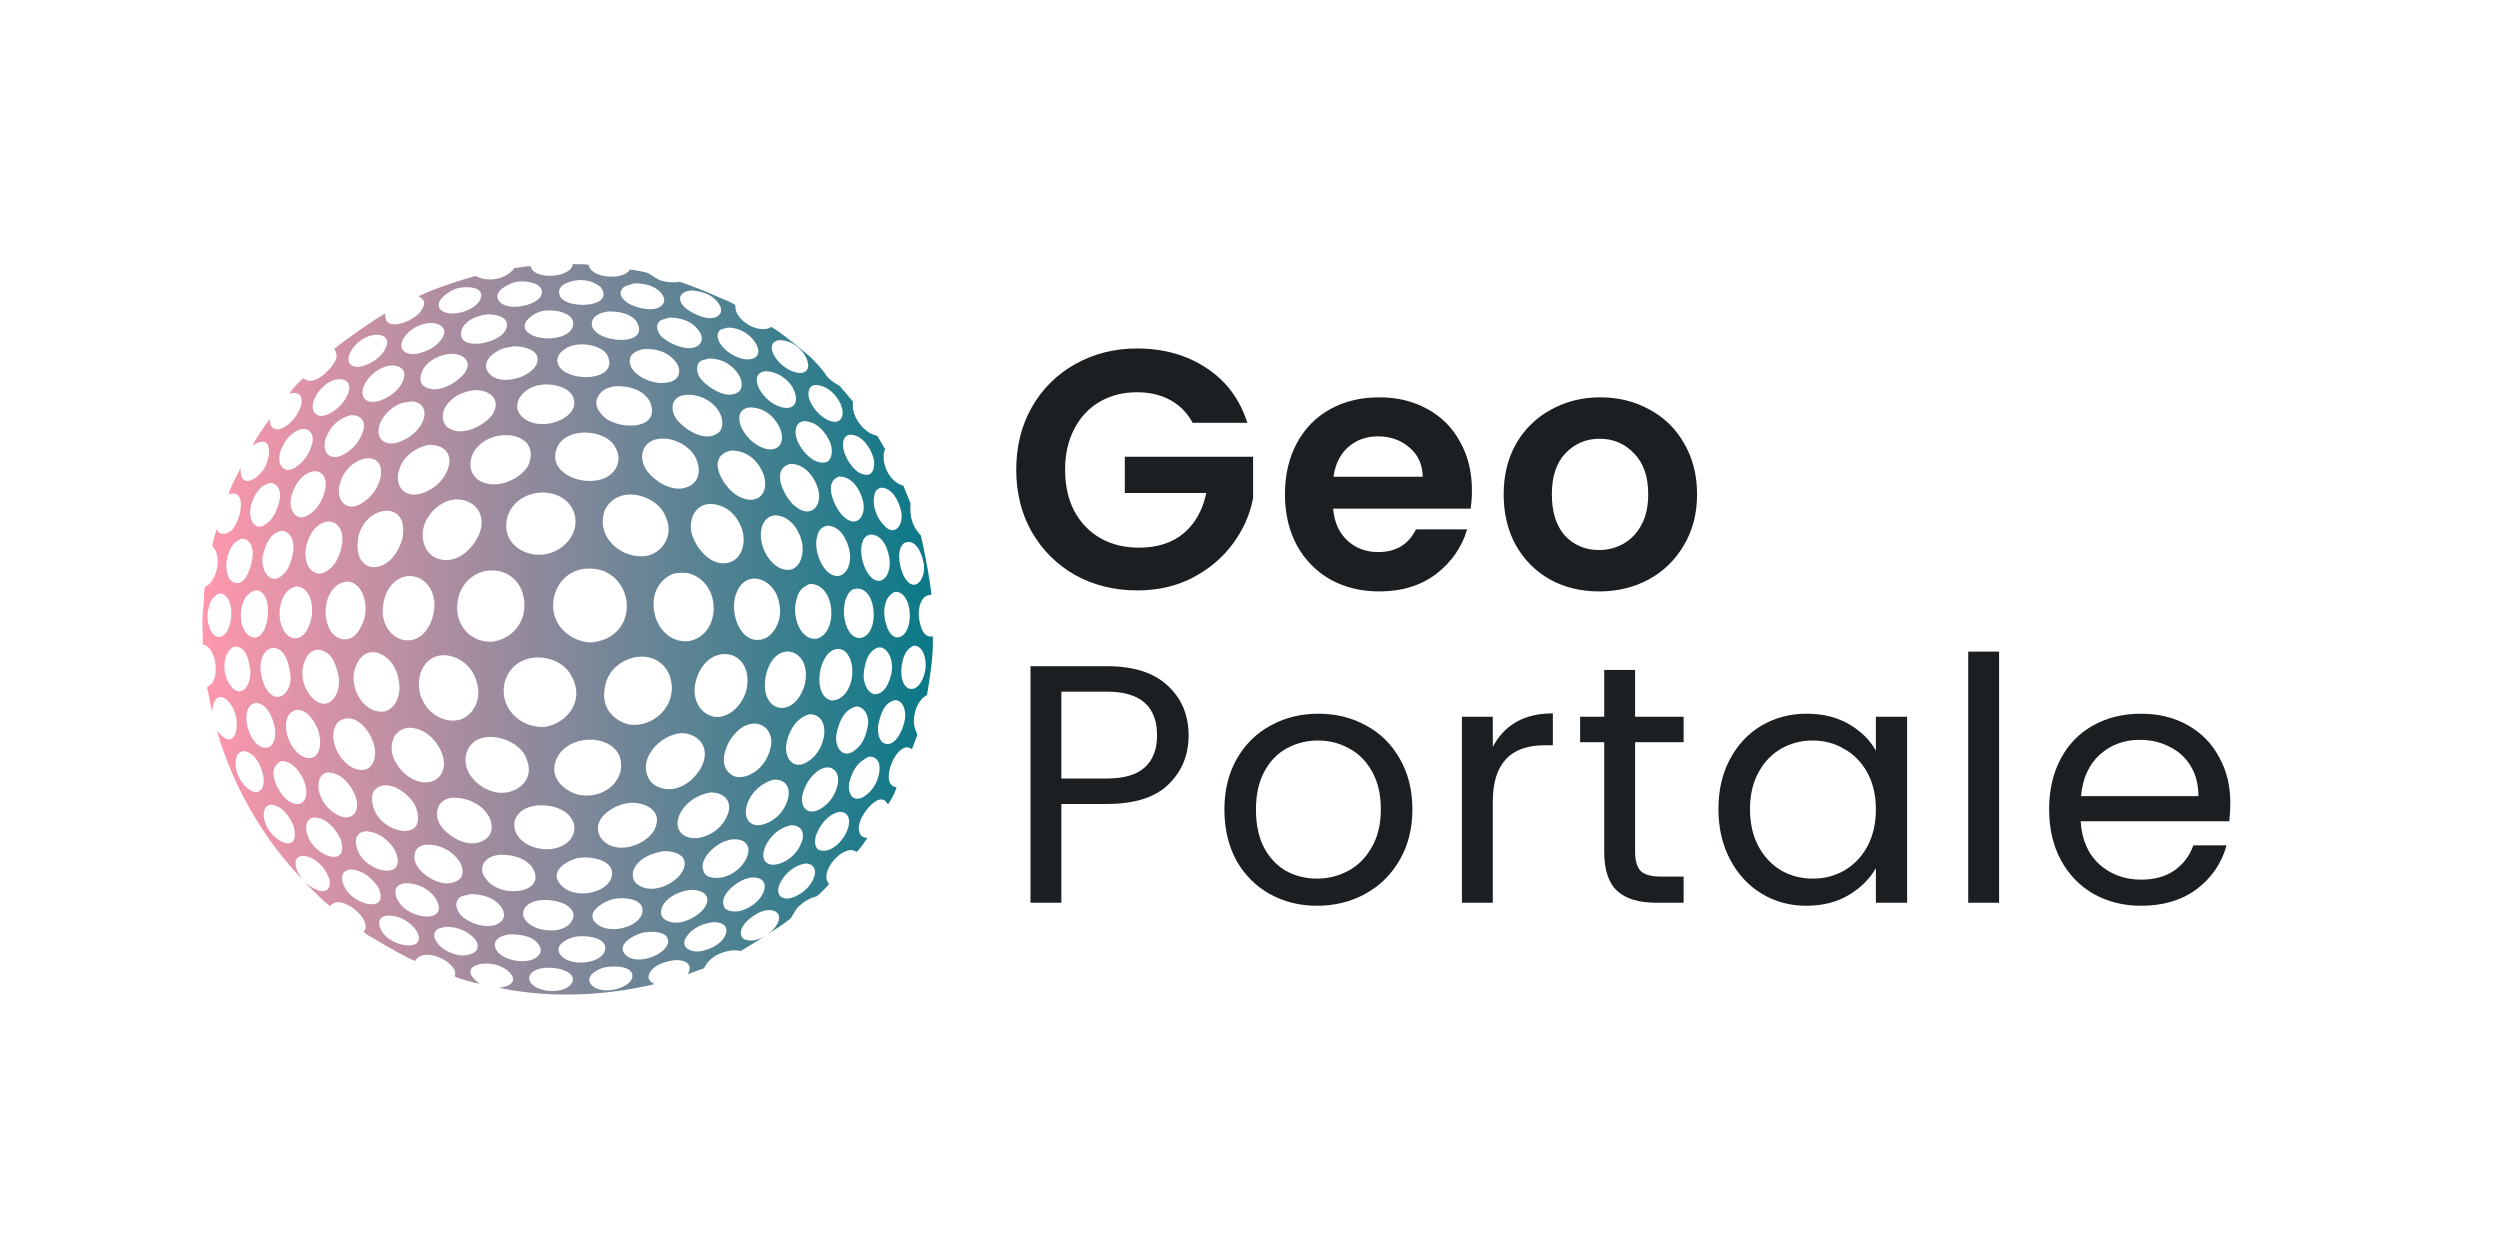 <svg width="284" height="142" viewBox="0 0 284 142" fill="none" xmlns="http://www.w3.org/2000/svg">
<g clip-path="url(#clip0_1902_17587)">
<path d="M86.877 106.354C86.995 106.288 87.107 106.215 87.217 106.138C87.105 106.21 86.99 106.282 86.877 106.354ZM60.13 111.279C59.897 109.1 66.158 109.795 64.921 111.728C64.562 112.303 63.672 112.578 62.75 112.578C61.568 112.578 60.338 112.126 60.127 111.279M67.156 111.838C66.412 110.891 67.819 110.124 68.562 109.929C69.551 109.664 72.002 109.664 71.839 110.993C71.647 111.888 70.206 112.503 68.928 112.503C68.196 112.503 67.519 112.303 67.156 111.84M63.68 108.485C62.854 107.41 64.381 106.654 65.193 106.451C66.356 106.165 69.198 106.435 68.706 108.055C68.377 108.908 67.169 109.351 65.99 109.351C65.049 109.351 64.127 109.071 63.68 108.488M56.203 107.279C56.315 106.464 57.2 106.239 57.895 106.143C59.264 106.133 60.429 106.379 61.047 107.116C61.277 107.389 61.603 107.873 61.317 108.341C60.988 108.929 60.194 109.194 59.325 109.194C57.876 109.194 56.221 108.458 56.2 107.279M70.939 108.325C70.086 107.205 72.069 106.229 72.831 106.002C73.828 105.718 76.082 105.737 75.895 107.066C75.694 108.095 73.994 108.998 72.572 108.998C71.906 108.998 71.302 108.801 70.941 108.325M49.736 107.207C49.458 106.852 49.132 106.25 49.501 105.748C49.741 105.419 50.153 105.451 50.565 105.28C52.064 105.269 53.08 105.793 53.826 106.542C54.441 107.122 54.478 108.122 53.465 108.378C53.182 108.488 52.882 108.536 52.583 108.536C51.401 108.536 50.193 107.79 49.736 107.207ZM78.074 106.288C78.707 105.395 79.942 104.857 81.081 104.756C82.129 104.74 82.878 105.312 82.359 106.322C81.91 107.202 80.897 107.761 79.82 108.015C79.608 108.063 79.4 108.087 79.199 108.087C78.082 108.087 77.232 107.36 78.074 106.285M43.285 105.603C42.889 104.812 43.004 104.168 43.988 103.999C45.464 103.988 46.549 104.724 47.193 105.566C48.049 106.844 47.423 107.4 46.426 107.4C45.333 107.4 43.793 106.729 43.282 105.603M59.408 103.82C59.571 101.032 66.864 102.275 64.776 104.884C64.319 105.443 63.472 105.702 62.584 105.702C61.127 105.702 59.558 105.01 59.408 103.823M67.84 104.991C66.303 103.785 68.417 102.497 69.479 102.181C70.709 101.847 73.283 102.024 72.973 103.676C72.711 104.791 71.15 105.55 69.693 105.55C69 105.55 68.332 105.379 67.84 104.991ZM52.276 103.874C51.912 103.398 51.61 102.687 52.078 102.09C52.39 101.695 52.882 101.77 53.412 101.569C54.952 101.558 56.195 102.072 56.871 102.938C57.168 103.317 57.459 103.983 57.069 104.504C56.692 105.007 56.088 105.205 55.43 105.205C54.192 105.205 52.765 104.515 52.278 103.874M75.424 104.379C74.922 103.988 75.058 103.205 75.371 102.74C75.996 101.767 77.282 101.232 78.451 101.083C79.787 101.064 80.873 101.708 80.108 103.01C79.651 103.788 78.151 104.82 76.777 104.82C76.293 104.82 75.825 104.692 75.422 104.379M45.159 102.216C44.924 101.826 44.795 101.155 45.105 100.738C45.309 100.462 45.619 100.465 45.969 100.323C47.605 100.313 48.715 101.037 49.428 101.962C50.377 103.443 49.629 104.119 48.485 104.119C47.34 104.119 45.792 103.44 45.159 102.213M82.378 103.208C81.45 101.917 83.506 100.256 84.666 99.858C85.869 99.406 87.337 99.802 86.738 101.336C86.313 102.352 85.321 103.109 84.217 103.443C83.99 103.513 83.741 103.547 83.495 103.547C83.054 103.547 82.627 103.435 82.381 103.211M39.053 100.559C38.692 99.767 38.756 98.922 39.772 98.775C41.21 98.775 42.427 99.92 42.977 100.829C43.59 102.173 43.068 102.729 42.218 102.729C41.149 102.729 39.563 101.852 39.05 100.559M88.647 100.272C89.192 99.182 90.24 98.321 91.457 98.094C92.406 98.075 92.804 98.789 92.465 99.679C92.077 100.703 91.254 101.462 90.248 101.877C89.938 102.01 89.65 102.074 89.393 102.074C88.543 102.074 88.086 101.377 88.644 100.272M63.608 100.398C62.4 98.944 64.394 97.824 65.445 97.516C66.969 97.155 70.008 97.669 69.479 99.641C69.145 100.783 67.642 101.492 66.18 101.492C65.175 101.492 64.188 101.157 63.605 100.398M55.267 99.912C54.075 98.521 55.173 97.129 56.925 97.102C58.478 97.094 59.748 97.586 60.419 98.471C61.595 100.264 60.09 101.243 58.344 101.243C57.189 101.243 55.927 100.815 55.267 99.912ZM72.345 100.414C71.901 100.064 71.73 99.294 72.037 98.684C72.652 97.433 74.061 96.923 75.387 96.685C76.777 96.669 78.261 97.225 77.638 98.757C77.2 99.834 75.555 100.965 73.999 100.965C73.411 100.965 72.834 100.802 72.342 100.414M47.482 98.524C46.873 97.666 46.816 96.257 48.185 96.003C49.904 95.73 51.556 96.808 52.238 97.949C52.575 98.489 52.749 99.422 52.185 99.877C51.765 100.214 51.284 100.353 50.792 100.353C49.439 100.353 48.001 99.313 47.482 98.527M80.199 99.406C78.937 98.003 81.028 96.03 82.397 95.551C83.88 94.974 85.618 95.578 84.829 97.425C84.396 98.43 83.407 99.275 82.308 99.604C82.028 99.69 81.712 99.735 81.402 99.735C80.94 99.735 80.493 99.633 80.199 99.406ZM40.601 96.506C40.261 95.586 40.336 94.618 41.464 94.434C43.052 94.423 44.349 95.634 44.905 96.669C45.584 98.259 44.95 98.909 43.972 98.909C42.772 98.909 41.053 97.931 40.601 96.506ZM86.917 96.217C87.444 94.998 88.532 94.017 89.837 93.749C91.091 93.728 91.475 94.632 91.042 95.73C90.617 96.81 89.807 97.634 88.719 98.053C88.398 98.174 88.102 98.233 87.842 98.233C86.883 98.233 86.412 97.449 86.917 96.217ZM34.909 94.813C34.623 94.001 34.773 92.985 35.647 92.867C37.12 92.856 38.213 94.292 38.692 95.316C39.154 96.765 38.689 97.342 37.938 97.342C36.906 97.342 35.337 96.246 34.909 94.811M92.989 96.543C92.486 96.222 92.518 95.34 92.753 94.76C93.259 93.543 94.066 92.541 95.331 92.22C96.395 92.201 96.635 93.116 96.338 94.076C96.004 95.206 94.804 96.647 93.555 96.647C93.366 96.647 93.176 96.615 92.989 96.543ZM58.454 93.263C59.264 90.718 63.723 91.169 64.832 92.867C65.656 93.971 65.175 95.212 64.255 95.859C63.656 96.278 62.889 96.474 62.114 96.474C60.165 96.474 58.138 95.246 58.454 93.266M30.027 93.102C29.848 92.332 29.998 91.504 30.765 91.41C32.003 91.456 33.016 92.886 33.358 93.859C33.725 95.254 33.345 95.802 32.73 95.802C31.803 95.802 30.329 94.562 30.027 93.102ZM68.236 95.172C67.011 93.068 69.663 91.461 71.281 91.244C72.994 90.969 75.277 91.958 74.47 93.966C74.048 95.193 72.264 96.297 70.602 96.297C69.701 96.297 68.835 95.974 68.238 95.172M50.059 93.768C49.214 92.477 49.658 90.731 51.447 90.616C53.323 90.608 54.831 91.512 55.5 92.688C55.997 93.56 56.032 94.656 55.248 95.265C54.754 95.65 54.203 95.808 53.647 95.808C52.16 95.808 50.645 94.68 50.059 93.771M77.226 92.472C77.876 91.159 79.239 90.255 80.704 90.023C82.236 90.004 83.279 90.99 82.651 92.562C82.164 93.779 81.226 94.637 79.932 95.049C79.59 95.164 79.247 95.22 78.921 95.22C77.515 95.22 76.448 94.177 77.229 92.472M42.403 91.643C42.226 91.041 42.175 90.245 42.528 89.769C44.09 88.165 46.768 90.376 47.266 91.75C47.913 93.624 47.118 94.396 45.99 94.396C44.643 94.396 42.817 93.292 42.403 91.64M84.92 91.228C85.41 89.916 86.615 88.849 87.965 88.563C89.371 88.542 89.879 89.587 89.46 90.924C89.078 92.143 88.195 93.076 87.046 93.535C86.701 93.677 86.385 93.744 86.102 93.744C84.969 93.744 84.396 92.685 84.92 91.231M38.205 92.506C37.321 91.974 36.679 91.228 36.315 90.183C36.005 89.194 36.136 87.935 37.197 87.75C38.804 87.737 39.911 89.258 40.368 90.416C40.876 91.827 40.344 92.854 39.328 92.854C38.999 92.854 38.617 92.744 38.205 92.506ZM91.243 89.966C91.599 88.905 92.232 87.98 93.117 87.445C94.496 86.662 95.547 87.705 95.117 89.301C94.801 90.448 94.162 91.311 93.243 91.859C92.882 92.084 92.542 92.188 92.246 92.188C91.347 92.188 90.837 91.25 91.243 89.969M32.73 90.94C31.736 90.258 29.982 87.36 31.974 86.454C33.35 86.44 34.348 88.004 34.658 89.084C35.037 90.338 34.628 91.351 33.778 91.351C33.479 91.351 33.123 91.226 32.728 90.94M97.044 90.67C96.491 90.448 96.296 89.488 96.523 88.723C96.94 87.32 97.48 86.545 98.72 85.948C99.782 85.93 100.076 86.871 99.857 87.913C99.621 89.028 99.055 89.862 98.253 90.418C98.055 90.555 97.723 90.734 97.378 90.734C97.266 90.734 97.154 90.715 97.044 90.67ZM28.081 89.517C27.402 88.977 26.48 87.478 26.838 86.168C26.95 85.66 27.196 85.368 27.704 85.32C28.91 85.481 29.602 86.841 29.867 87.951C30.153 89.092 29.773 89.988 29.065 89.988C28.782 89.988 28.448 89.846 28.084 89.517M65.768 90.29C64.274 89.953 62.333 88.464 63.156 86.382C64.196 83.473 69.326 83.168 70.417 85.986C71.136 88.285 69.171 90.376 66.65 90.376C66.362 90.376 66.067 90.349 65.768 90.29ZM55.842 89.876C54.206 89.368 52.134 87.427 53.139 85.154C54.484 82.5 58.93 83.943 59.715 86.002C60.873 88.328 59.042 90.065 56.994 90.065C56.612 90.065 56.221 90.004 55.842 89.876ZM74.74 89.389C73.425 88.838 72.951 87.061 73.804 85.641C74.531 84.371 75.828 83.481 77.317 83.28C79.239 83.262 80.624 84.764 79.857 86.74C79.357 88.026 77.849 89.651 76.007 89.651C75.598 89.651 75.173 89.571 74.74 89.389ZM47.07 88.598C45.728 88.012 43.782 85.89 44.747 83.788C45.031 83.16 45.675 82.74 46.367 82.671C48.322 82.66 49.618 84.133 50.188 85.518C50.928 87.475 49.896 88.881 48.335 88.881C47.942 88.881 47.514 88.793 47.07 88.598ZM83.404 88.183C80.958 87.071 82.787 83.133 84.811 82.382C86.532 81.671 88.064 83.128 87.513 85.047C87.163 86.424 86.375 87.405 85.225 87.983C84.915 88.138 84.45 88.282 83.998 88.282C83.792 88.282 83.589 88.253 83.404 88.181M38.171 82.347C38.435 81.909 38.622 81.834 38.986 81.708C39.318 81.593 39.678 81.569 40.015 81.668C41.304 82.043 42.13 83.449 42.475 84.582C42.838 85.777 42.483 87.047 41.593 87.392C41.422 87.445 41.245 87.47 41.071 87.47C39.085 87.47 37.059 84.264 38.171 82.347ZM89.404 84.165C89.754 82.73 90.609 81.5 91.962 81.139C93.326 81.12 93.868 82.401 93.566 83.823C93.309 85.026 92.66 85.967 91.746 86.526C91.379 86.772 91.032 86.881 90.722 86.881C89.666 86.881 89.027 85.617 89.404 84.165ZM32.872 81.12C34.313 79.57 36.059 82.101 36.278 83.497C36.519 84.566 36.31 85.788 35.484 86.074C35.364 86.103 35.246 86.12 35.126 86.12C33.305 86.12 31.733 82.716 32.872 81.12ZM95.061 83.192C95.371 81.829 95.967 80.556 97.277 80.257C98.175 80.262 98.782 81.34 98.592 82.401C98.376 83.606 98.009 84.516 97.223 85.138C96.862 85.465 96.515 85.606 96.205 85.606C95.339 85.606 94.772 84.497 95.061 83.192ZM28.405 80.184C28.506 80.054 28.648 79.992 28.795 79.92C28.91 79.864 29.038 79.84 29.167 79.853C30.386 80.003 30.968 81.508 31.196 82.599C31.396 83.564 31.156 84.695 30.439 84.922C30.354 84.941 30.265 84.951 30.183 84.951C28.538 84.951 27.295 81.457 28.405 80.184ZM100.592 84.489C99.841 84.302 99.608 83.168 99.798 82.219C100.06 81.011 100.498 79.797 101.672 79.535C102.592 79.554 102.976 80.725 102.789 81.77C102.626 82.676 101.918 84.521 100.835 84.521C100.755 84.521 100.675 84.51 100.592 84.489ZM57.374 77.356C58.513 73.707 63.64 74.022 64.996 76.942C66.423 79.655 64.41 82.08 62.06 82.545C61.881 82.569 61.705 82.58 61.523 82.58C59.044 82.58 56.558 80.318 57.374 77.356ZM71.607 82.329C69.842 81.986 68.281 80.492 68.688 78.257C69.099 74.48 74.588 73.068 76.055 76.707C77.154 79.746 74.665 82.35 72.035 82.35C71.89 82.35 71.749 82.342 71.604 82.326M47.736 76.565C48.931 72.95 53.31 74.439 54.077 77.268C54.858 79.286 53.799 81.233 52.294 81.754C52.014 81.826 51.733 81.861 51.455 81.861C49.073 81.861 46.982 79.34 47.736 76.567M81.191 81.446C79.199 81.072 78.368 78.848 79.263 76.725C80.763 72.868 85.623 73.784 84.829 78.238C84.471 79.84 83.102 81.454 81.415 81.454C81.341 81.454 81.266 81.452 81.191 81.444M40.258 76.185C41.258 72.509 44.777 74.212 45.25 77.086C45.683 78.8 44.977 80.487 43.699 80.816C43.563 80.84 43.429 80.85 43.295 80.85C41.363 80.85 39.761 78.407 40.256 76.185M87.08 76.42C88.211 72.405 92.392 73.79 91.403 77.827C90.866 79.604 89.786 80.425 88.816 80.425C87.527 80.425 86.439 78.981 87.08 76.42ZM35.757 79.519C34.973 78.947 34.112 77.418 34.407 75.862C34.599 74.848 35.011 74.02 35.957 73.808C37.564 73.793 38.155 75.34 38.425 76.672C38.804 78.262 37.965 79.944 36.791 79.944C36.465 79.944 36.115 79.816 35.757 79.519ZM94.43 79.572C92.379 79.08 92.882 74.87 94.502 73.915C95.143 73.546 95.913 73.723 96.266 74.295C97.499 75.971 96.646 79.572 94.462 79.575C94.451 79.575 94.44 79.575 94.43 79.575M30.225 78.204C29.493 77.03 29.148 74.407 30.64 73.699C30.824 73.611 31.03 73.581 31.23 73.616C32.436 73.822 32.781 75.362 32.981 76.549C33.177 78.016 32.401 79.163 31.519 79.163C31.078 79.163 30.613 78.877 30.225 78.206M98.143 76.239C98.344 75.033 98.603 74.175 99.456 73.677C99.691 73.541 99.972 73.498 100.226 73.597C101.116 73.942 101.511 75.343 101.26 76.509C101.036 77.516 100.506 78.856 99.37 78.869C98.504 78.746 97.951 77.415 98.146 76.239M26.081 77.717C25.261 76.541 25.263 74.474 26.325 73.605C26.485 73.474 26.691 73.418 26.894 73.453C27.939 73.632 28.215 74.819 28.386 75.827C28.648 77.185 28.006 78.54 27.175 78.54C26.825 78.54 26.442 78.3 26.079 77.717M102.412 75.733C102.594 74.618 102.853 73.841 103.688 73.394C103.77 73.349 103.867 73.335 103.96 73.349C105.003 73.498 105.353 75.201 105.062 76.383C104.749 77.666 104.113 78.27 103.541 78.27C102.848 78.27 102.244 77.383 102.412 75.733ZM23.595 69.593C23.758 68.582 24.007 67.959 24.697 67.523C24.841 67.432 25.017 67.403 25.183 67.446C26.822 67.863 26.507 72.068 24.999 72.349C24.953 72.357 24.908 72.362 24.862 72.362C23.951 72.362 23.432 70.592 23.593 69.593M100.771 71.266C100.242 69.847 100.316 68.085 101.413 67.363C101.586 67.248 101.798 67.2 101.998 67.251C103.752 67.692 103.819 71.969 102.14 72.384C102.073 72.4 102.006 72.408 101.942 72.408C101.322 72.408 100.918 71.664 100.771 71.266ZM28.875 72.421C27.613 72.277 27.13 70.475 27.453 68.999C27.654 68.09 28.009 67.526 28.731 67.16C28.899 67.074 29.094 67.042 29.279 67.085C30.84 67.441 30.613 70.667 29.902 71.737C29.723 72.007 29.423 72.426 28.963 72.426C28.934 72.426 28.905 72.426 28.875 72.421ZM96.862 66.962C99.627 66.04 100.1 72.143 97.745 72.475C97.713 72.475 97.68 72.477 97.651 72.477C95.718 72.477 95.21 67.986 96.862 66.962ZM33.343 72.493C31.174 72.041 31.196 67.109 33.631 66.62C35.096 66.601 35.674 68.595 35.38 70.17C35.155 71.154 34.66 72.504 33.524 72.504C33.465 72.504 33.407 72.501 33.345 72.493M90.377 68.563C90.649 67.259 90.887 66.836 91.981 66.328C94.98 66.296 95.261 72.031 92.719 72.563C92.662 72.568 92.609 72.571 92.553 72.571C90.965 72.571 90.075 70.29 90.377 68.563ZM38.908 72.619C36.222 72.108 36.323 66.347 39.449 66.061C41.221 66.168 41.929 68.692 41.304 70.547C40.892 71.531 40.371 72.632 39.141 72.632C39.066 72.632 38.989 72.627 38.906 72.619M83.477 67.951C84.327 64.358 88.048 65.54 88.521 68.545C88.973 70.443 87.864 72.416 86.415 72.67C86.286 72.691 86.163 72.702 86.043 72.702C84.116 72.702 83.036 69.954 83.479 67.948M43.862 67.43C45.576 63.751 50.027 65.569 49.268 69.627C48.781 71.825 47.535 72.75 46.325 72.75C44.453 72.75 42.662 70.547 43.865 67.43M74.254 68.745C74.147 67.208 75.072 65.703 76.488 65.179C77.01 65.05 77.614 65.029 78.165 65.107C82.111 66.13 81.964 72.215 78.218 72.835C78.106 72.846 77.996 72.851 77.889 72.851C75.734 72.851 74.272 70.865 74.254 68.748M52.131 67.628C53.468 63.617 59.026 63.944 59.536 68.149C59.839 70.448 58.411 72.485 56.024 72.886C55.914 72.894 55.807 72.9 55.7 72.9C53.136 72.9 51.297 70.531 52.134 67.628M65.517 72.635C60.617 70.555 62.926 63.198 68.436 64.815C72.235 66.232 72.31 72.172 67.535 72.94C67.383 72.966 67.228 72.98 67.075 72.98C66.471 72.98 65.899 72.793 65.517 72.635ZM102.808 65.665C102.268 64.885 101.693 62.447 102.701 61.701C103.968 61.035 104.754 62.89 104.917 63.952C105.171 65.176 104.57 66.425 103.808 66.425C103.487 66.425 103.137 66.203 102.811 65.663M26.838 66.24C25.894 66.171 25.566 64.762 25.758 63.663C25.953 62.596 26.36 61.671 27.247 61.273C27.378 61.214 27.528 61.185 27.669 61.209C28.496 61.35 28.84 62.372 28.677 63.39C28.514 64.401 28.006 66.24 26.913 66.24C26.889 66.24 26.865 66.24 26.838 66.237M98.448 60.891C98.595 60.781 98.758 60.786 98.953 60.712C100.25 60.816 100.816 62.158 101.025 63.361C101.225 64.505 100.848 65.77 99.98 65.973C99.929 65.981 99.881 65.984 99.833 65.984C98.175 65.984 97.082 61.826 98.45 60.893M29.902 62.962C30.207 61.687 30.736 60.583 31.955 60.297C32.96 60.284 33.508 61.487 33.305 62.658C33.107 63.802 32.778 64.791 32.027 65.379C31.73 65.644 31.444 65.759 31.18 65.759C30.215 65.759 29.562 64.235 29.899 62.968M92.828 60.944C92.967 60.254 93.301 59.883 93.964 59.72C95.448 59.709 96.245 61.308 96.504 62.567C96.766 63.842 96.306 65.165 95.352 65.414C95.274 65.427 95.2 65.433 95.122 65.433C93.515 65.433 92.35 62.519 92.828 60.944ZM36.061 65.141C33.813 64.521 34.628 60.463 36.441 59.503C38.04 58.626 39.221 60.134 38.836 61.917C38.614 63.142 38.114 64.198 37.251 64.78C37.024 64.933 36.671 65.165 36.278 65.165C36.208 65.165 36.136 65.157 36.061 65.141ZM86.559 59.827C86.776 59.14 87.292 58.594 88.019 58.549C89.658 58.541 90.689 60.067 91.045 61.358C91.435 62.77 90.973 64.417 89.839 64.708C89.722 64.732 89.602 64.743 89.484 64.743C87.61 64.743 85.934 61.88 86.562 59.827M40.764 60.765C41.726 57.273 46.528 56.822 45.718 61.126C45.145 63.323 43.702 64.43 42.496 64.43C41.232 64.43 40.229 63.214 40.764 60.765ZM78.632 60.781C78.141 59.271 78.817 57.362 80.579 57.249C82.544 57.239 83.763 58.605 84.271 60.059C84.805 61.588 84.289 63.318 83.081 63.807C82.763 63.936 82.453 63.992 82.153 63.992C80.408 63.992 79.017 62.048 78.632 60.778M49.827 63.502C48.094 62.981 47.493 60.685 48.511 58.944C49.172 57.768 50.417 56.795 51.826 56.728C53.764 56.712 55.195 58.212 54.564 60.313C54.147 61.706 52.61 63.631 50.685 63.631C50.407 63.631 50.121 63.591 49.827 63.502ZM68.722 57.918C70.246 54.892 74.812 56.209 75.676 58.837C76.55 60.88 75.243 62.684 73.641 63.107C73.369 63.168 73.088 63.198 72.807 63.198C70.281 63.198 67.637 60.837 68.722 57.92M60.796 62.997C58.865 62.791 56.997 61.26 57.625 58.781C58.614 55.287 64.055 54.934 65.228 58.26C66.006 60.776 63.685 63.027 61.258 63.027C61.103 63.027 60.951 63.019 60.796 63M100.413 59.666C99.736 58.99 99.028 57.645 99.333 56.26C99.415 55.763 99.653 55.493 100.127 55.397C101.388 55.44 102.121 56.955 102.362 58.062C102.624 59.23 102.105 60.228 101.378 60.228C101.078 60.228 100.747 60.059 100.415 59.666M28.514 57.45C28.835 56.212 29.544 55.047 30.784 54.857C31.591 54.958 31.958 55.79 31.757 56.803C31.541 57.896 31.083 58.867 30.335 59.434C30.014 59.706 29.723 59.824 29.466 59.824C28.64 59.824 28.207 58.599 28.514 57.453M95.927 58.765C95.093 58.169 93.272 54.811 95.333 54.135C96.814 54.119 97.713 55.651 98.017 56.838C98.352 58.116 97.828 59.246 96.964 59.246C96.654 59.246 96.301 59.102 95.927 58.765ZM33.126 56.295C33.431 55.194 34.08 54.167 35.035 53.718C36.47 53.05 37.299 54.271 36.909 55.752C36.636 56.891 36.021 57.859 35.16 58.418C34.821 58.661 34.505 58.768 34.227 58.768C33.294 58.768 32.765 57.568 33.123 56.29M90.43 57.576C89.404 56.947 87.27 53.362 89.781 52.694C91.446 52.681 92.518 54.207 92.914 55.488C93.35 56.995 92.689 58.1 91.687 58.102C91.304 58.102 90.869 57.942 90.427 57.578M38.639 54.854C39.593 51.55 44.06 50.889 43.178 54.458C42.806 55.699 42.06 56.587 41.053 57.196C40.665 57.437 40.296 57.546 39.962 57.546C38.86 57.546 38.171 56.359 38.639 54.854ZM83.928 56.386C82.466 55.742 79.852 51.935 83.028 51.181C84.998 51.167 86.15 52.44 86.719 53.83C87.326 55.576 86.54 56.779 85.268 56.779C84.862 56.779 84.404 56.656 83.928 56.389M45.466 53.017C46.02 51.686 47.356 50.769 48.763 50.531C50.463 50.513 51.516 51.59 50.869 53.306C50.391 54.579 49.391 55.472 48.132 55.972C47.749 56.121 47.389 56.191 47.057 56.191C45.584 56.191 44.72 54.817 45.466 53.017ZM73.299 53.162C72.591 51.924 72.922 50.355 74.47 49.919C76.432 49.462 78.515 50.729 79.1 52.154C79.614 53.309 79.434 54.549 78.488 55.127C78.047 55.397 77.576 55.509 77.106 55.509C75.475 55.509 73.828 54.146 73.299 53.162ZM54.743 54.747C53.591 54.253 53.083 52.929 53.716 51.558C55.256 48.336 61.547 48.809 60.076 52.729C59.587 53.849 57.868 55.023 56.125 55.023C55.657 55.023 55.19 54.937 54.743 54.747ZM95.836 51.127C95.659 50.355 95.764 49.497 96.558 49.379C97.926 49.371 98.846 50.839 99.188 51.9C99.421 52.617 99.341 53.67 98.72 53.9C98.619 53.924 98.517 53.934 98.418 53.934C97.189 53.934 96.109 52.242 95.838 51.125M63.338 50.729C64.493 48.411 68.792 48.818 69.824 50.694C70.717 52.028 70.147 53.475 69.03 54.135C68.45 54.477 67.73 54.638 66.995 54.638C64.699 54.638 62.234 53.087 63.338 50.732M31.845 51.306C32.209 50.24 32.891 49.275 33.898 48.858C35.032 48.363 35.815 49.323 35.43 50.515C35.104 51.603 34.487 52.477 33.629 53.036C33.308 53.277 33.006 53.381 32.738 53.381C31.944 53.381 31.474 52.443 31.845 51.306ZM90.486 49.775C90.227 48.908 90.395 47.949 91.315 47.847C92.836 47.839 93.879 49.216 94.323 50.315C94.611 51.031 94.571 52.133 93.962 52.459C93.788 52.523 93.614 52.552 93.438 52.552C92.13 52.552 90.81 50.919 90.484 49.775M37.034 49.721C37.518 48.414 38.569 47.43 39.916 47.163C41.085 47.144 41.606 47.941 41.213 49.072C40.812 50.226 40.021 51.111 38.997 51.649C38.644 51.833 38.318 51.919 38.032 51.919C37.091 51.919 36.591 50.996 37.032 49.721M86.396 50.767C85.396 50.261 84.65 49.499 84.18 48.459C83.792 47.475 83.918 46.473 85.1 46.281C86.912 46.267 88.013 47.398 88.594 48.622C89.198 50.069 88.612 51.053 87.516 51.053C87.182 51.053 86.802 50.962 86.396 50.767ZM43.231 47.973C43.721 46.965 44.504 46.232 45.573 45.81C45.891 45.684 46.292 45.724 46.637 45.593C47.843 45.577 48.525 46.484 48.097 47.684C47.672 48.871 46.581 49.751 45.394 50.189C45.057 50.317 44.739 50.376 44.45 50.376C43.282 50.376 42.608 49.392 43.231 47.973ZM76.793 47.524C76.157 46.583 76.205 45.211 77.603 44.893C79.467 44.615 81.121 45.658 81.766 46.911C82.124 47.569 82.228 48.67 81.621 49.146C81.228 49.454 80.787 49.58 80.333 49.58C78.886 49.58 77.314 48.304 76.793 47.526M50.869 48.569C50.303 48.157 50.131 47.259 50.474 46.478C51.062 45.16 52.658 44.369 54.093 44.316C55.59 44.334 56.844 45.315 56.093 46.837C55.641 47.754 53.866 48.999 52.281 48.999C51.776 48.999 51.286 48.871 50.869 48.566M68.38 47.109C66.926 45.663 68.153 43.947 70.072 43.866C71.861 43.858 73.131 44.46 73.802 45.559C74.684 47.553 73.27 48.347 71.628 48.347C70.356 48.347 68.952 47.871 68.38 47.109ZM93.874 47.631C93.047 47.163 92.358 46.385 91.981 45.468C91.695 44.77 91.778 43.824 92.593 43.738C94.021 43.725 95.071 44.947 95.512 45.936C95.978 47.061 95.643 47.922 94.82 47.922C94.553 47.922 94.232 47.831 93.871 47.628M59.86 47.756C58.138 46.775 58.603 45.072 60.058 44.19C61.694 43.121 65.602 43.703 65.209 46.099C64.939 47.296 63.228 48.176 61.606 48.176C60.983 48.176 60.37 48.045 59.86 47.756ZM35.7 45.342C36.101 44.452 36.804 43.663 37.7 43.27C38.916 42.741 40.12 43.284 39.521 44.749C39.114 45.759 38.323 46.524 37.377 47C37.056 47.171 36.762 47.251 36.502 47.251C35.682 47.251 35.251 46.452 35.7 45.342ZM88.324 46.099C87.364 45.682 86.623 44.917 86.161 43.992C85.805 43.171 85.861 42.345 86.917 42.172C88.377 42.161 89.719 43.249 90.16 44.243C90.746 45.527 90.321 46.342 89.356 46.342C89.059 46.342 88.709 46.264 88.324 46.099ZM41.448 43.596C41.964 42.706 42.657 42.081 43.664 41.688C44.867 41.249 46.418 41.688 45.79 43.238C45.351 44.307 44.365 45.051 43.269 45.473C42.94 45.596 42.633 45.655 42.36 45.655C41.344 45.655 40.809 44.85 41.451 43.599M79.515 42.912C79.237 42.487 79.017 41.744 79.37 41.236C79.64 40.851 79.999 40.918 80.488 40.73C82.177 40.72 83.303 41.573 83.947 42.623C84.271 43.153 84.466 44.083 83.894 44.516C83.592 44.743 83.244 44.837 82.878 44.837C81.533 44.837 79.945 43.567 79.517 42.912M48.078 43.794C47.602 43.412 47.747 42.642 47.971 42.137C48.511 40.963 50.006 40.223 51.305 40.191C52.503 40.191 53.604 40.926 52.925 42.156C52.484 42.952 50.821 44.225 49.356 44.225C48.896 44.225 48.455 44.099 48.078 43.797M71.642 40.498C71.952 39.947 72.708 39.68 73.353 39.634C74.927 39.624 76.034 40.175 76.721 41.057C77.552 42.032 77.208 43.318 75.748 43.452C75.563 43.492 75.368 43.511 75.162 43.511C73.385 43.511 70.997 42.07 71.642 40.498ZM55.267 41.939C54.898 40.757 56.382 39.859 57.16 39.578C57.507 39.453 57.935 39.474 58.312 39.327C59.515 39.314 61.314 39.773 61.05 41.057C60.868 42.19 59.026 43.153 57.441 43.153C56.489 43.153 55.625 42.805 55.267 41.939ZM63.354 41.217C63.076 40.175 64.287 39.482 64.958 39.271C66.375 38.873 68.308 39.287 68.957 40.279C69.877 42.027 68.276 42.837 66.551 42.837C65.108 42.837 63.579 42.27 63.357 41.217M90 42.172C89.085 41.811 88.259 41.049 87.837 40.191C87.505 39.429 87.642 38.731 88.54 38.643C89.965 38.632 91.056 39.608 91.548 40.551C92.101 41.661 91.743 42.369 90.887 42.369C90.631 42.369 90.331 42.305 90 42.172ZM39.844 39.939C40.261 39.145 41.01 38.528 41.879 38.191C42.924 37.809 44.44 38.052 43.844 39.469C43.44 40.444 42.437 41.158 41.411 41.522C41.114 41.626 40.839 41.674 40.595 41.674C39.721 41.674 39.275 41.03 39.842 39.937M84.001 40.658C83.046 40.324 82.239 39.736 81.75 38.929C81.52 38.552 81.375 37.926 81.731 37.56C81.969 37.314 82.287 37.359 82.651 37.218C84.132 37.21 85.279 38.046 85.84 38.982C86.559 40.193 85.928 40.829 84.95 40.829C84.656 40.829 84.332 40.773 84.003 40.656M45.862 38.407C46.461 37.41 47.645 36.793 48.835 36.678C49.95 36.659 50.915 37.279 50.257 38.37C49.722 39.258 48.739 39.827 47.626 40.134C47.386 40.193 47.153 40.223 46.934 40.223C45.891 40.223 45.188 39.568 45.862 38.405M75.047 38.119C74.761 37.763 74.43 37.145 74.812 36.624C75.09 36.245 75.534 36.274 76.018 36.084C77.593 36.074 78.648 36.611 79.333 37.49C79.595 37.825 79.934 38.49 79.568 38.985C79.266 39.391 78.801 39.549 78.28 39.549C77.039 39.549 75.478 38.659 75.047 38.119ZM52.564 37.183C53.12 36.247 54.326 35.833 55.411 35.705C56.457 35.691 57.9 36.068 57.537 37.255C57.261 38.295 55.414 39.054 54.005 39.054C52.829 39.054 51.957 38.525 52.564 37.183ZM67.228 36.659C67.383 35.777 68.324 35.491 69.102 35.381C70.551 35.37 71.746 35.697 72.326 36.552C73.163 37.996 71.992 38.616 70.561 38.616C68.998 38.616 67.121 37.875 67.228 36.662M60.023 37.814C58.788 36.835 60.534 35.651 61.357 35.4C62.635 35.007 65.482 35.429 65.086 37.057C64.8 38.001 63.538 38.442 62.29 38.442C61.413 38.442 60.544 38.226 60.026 37.814M77.694 34.822C76.777 33.849 77.387 32.994 78.702 33.002C80.001 33.16 80.932 33.526 81.549 34.352C81.779 34.659 82.116 35.213 81.784 35.667C81.531 36.015 81.14 36.148 80.699 36.148C79.56 36.148 78.076 35.253 77.697 34.82M50.078 35.218C49.14 34.178 51.15 32.994 51.88 32.767C52.8 32.51 54.901 32.472 54.655 33.774C54.385 34.825 52.735 35.619 51.404 35.619C50.88 35.619 50.404 35.496 50.081 35.215M70.992 34.173C70.773 33.953 70.356 33.542 70.543 33.055C70.794 32.398 71.372 32.451 72.037 32.192C73.422 32.178 74.379 32.52 75.045 33.218C75.323 33.507 75.652 34.052 75.315 34.534C75.013 34.967 74.457 35.13 73.836 35.13C72.738 35.13 71.438 34.617 70.992 34.173ZM56.689 34.191C55.903 33.127 57.727 32.275 58.454 32.066C59.542 31.796 61.977 32.074 61.499 33.526C61.213 34.272 59.734 34.852 58.448 34.852C57.708 34.852 57.031 34.659 56.687 34.194M63.571 33.542C63.17 32.258 64.894 31.908 65.768 31.812C66.915 31.799 67.621 32.12 68.236 32.622C69.246 33.983 67.765 34.627 66.207 34.63C65.02 34.63 63.787 34.256 63.571 33.542ZM60.293 30.264C59.732 30.181 59.036 30.433 58.456 30.443C57.489 31.737 55.446 32.13 54.008 31.344C51.781 31.994 49.623 32.686 47.541 33.651C47.541 33.67 48.017 33.887 48.134 34.173C48.308 34.59 48.035 35.007 47.864 35.253C47.298 36.373 43.467 38.014 43.793 35.595C42.9 36.036 39.013 38.742 37.973 39.629C38.486 40.42 38.155 40.968 37.721 41.557C37.24 42.252 35.54 43.936 34.444 42.963C34.096 43.236 33.064 44.329 32.893 44.711C34.241 44.337 34.527 45.382 34.064 46.46C33.674 47.366 32.979 48.203 32.102 48.622C31.206 49.05 30.621 48.566 30.661 47.62C30.65 47.617 30.653 47.617 30.642 47.612C29.95 48.556 29.209 49.574 28.677 50.638C30.53 49.334 30.902 51.01 30.316 52.566C29.846 54.13 27.234 56.014 27.325 53.159C26.918 54.092 26.223 55.159 25.975 56.151C28.332 55.392 27.228 59.725 26.138 60.367C25.691 60.714 24.897 60.837 24.678 60.169C24.659 60.158 24.643 60.145 24.625 60.134C24.518 60.257 24.135 61.786 24.119 62.043C25.306 63.163 24.633 66.077 23.309 66.654C23.111 67.141 23.221 68.071 23.13 68.673C22.911 70.095 23.034 71.697 23.039 73.212C24.683 73.504 25.076 77.506 23.579 77.968C23.486 78.177 23.625 78.543 23.67 78.762L24.047 80.727C24.068 80.727 24.063 80.727 24.084 80.727C24.445 77.976 26.221 79.396 26.731 81.091C27.276 83.058 26.461 85.344 24.665 83.008C24.651 83.013 24.654 83.013 24.64 83.018C26.477 89.36 29.883 95.244 34.369 99.936C31.888 96.401 35.826 96.468 37.197 99.358C37.382 99.719 37.617 100.329 37.377 100.799C36.839 101.855 35.233 100.69 34.8 100.385C34.794 100.39 34.786 100.398 34.781 100.403C35.692 101.246 36.519 102.219 37.518 102.943C38.647 101.315 42.502 104.55 41.32 105.825C41.507 106.141 42.314 106.515 42.654 106.726C43.672 107.362 46.712 109.092 47.175 109.159C48.134 107.36 52.297 109.458 51.642 110.907C51.842 111.105 54.053 111.699 54.489 111.755C54.489 111.747 54.489 111.747 54.492 111.739C52.08 110.038 54.264 109.095 56.326 109.592C58.077 110.081 59.504 111.832 56.705 112.223C62.437 113.42 68.631 113.145 74.307 111.808C74.307 111.787 74.307 111.787 74.31 111.765C73.572 111.429 73.492 110.883 73.946 110.295C74.441 109.64 75.328 109.314 76.288 109.124C77.609 108.892 78.87 109.437 78.125 110.675L79.98 109.99C80.56 108.777 81.734 108.172 83.078 107.972C83.495 107.908 84.158 108.025 84.158 108.025C84.158 108.025 85.45 107.266 86.875 106.362C86.597 106.523 86.3 106.651 85.998 106.745C85.476 106.905 84.755 106.884 84.394 106.6C83.447 105.464 85.519 103.879 86.556 103.537C87.749 103.098 89.037 103.625 88.286 104.978C88.043 105.427 87.666 105.825 87.214 106.143C88.163 105.534 89.128 104.884 89.781 104.365C90.155 103.898 90.377 103.203 90.898 102.834C91.419 102.347 92.069 101.994 92.772 101.826C92.973 101.711 94.09 100.599 94.178 100.403C92.898 99.037 95.983 95.69 97.277 96.784C97.507 96.722 98.389 95.444 98.52 95.18C98.475 95.148 98.44 95.156 98.397 95.161C98.37 95.164 98.341 95.169 98.303 95.161C98.065 95.126 97.822 94.963 97.726 94.781C97.068 93.546 98.579 91.635 99.258 91.178C99.49 91.022 99.819 90.752 100.266 90.835C100.637 90.905 100.648 91.175 100.878 91.357C101.175 91.031 101.731 89.916 101.851 89.429C99.686 89.239 101.947 83.759 103.599 85.122L104.209 83.481C104.209 83.481 104.174 83.344 104.105 83.189C103.939 82.818 103.821 82.425 103.813 82.019C103.792 80.818 104.31 79.484 105.31 78.947C105.666 76.736 106.024 74.688 105.976 72.298C104.909 72.477 104.605 71.336 104.428 70.389C104.18 69.157 104.642 67.526 105.778 67.579C105.874 67.192 105 62.297 104.589 60.805C104.209 60.393 103.891 59.936 103.688 59.399C103.434 58.747 103.369 57.915 103.436 57.183L102.626 55.183C101.143 54.795 100.137 52.895 100.429 51.347C100.458 51.256 100.554 51.023 100.554 51.023L99.672 49.529C99.672 49.529 99.041 49.328 98.825 49.205C97.852 48.606 97.172 47.681 96.916 46.54C96.854 46.243 96.897 45.62 96.897 45.62C96.897 45.62 95.889 44.431 95.384 43.837C94.841 43.548 94.272 43.166 93.89 42.685C93.422 41.891 92.106 40.594 92.106 40.594C92.106 40.594 89.246 38.113 87.639 37.135C86.158 38.071 83.348 36.274 83.549 34.702C83.306 34.405 82.343 34.068 81.945 33.892C80.814 33.392 79.675 32.887 78.451 32.451C78.05 32.307 77.646 32.162 77.245 32.018C76.574 32.114 75.785 32.079 75.227 31.911C74.588 31.729 74.187 31.358 73.695 31.064C73.451 30.919 71.925 30.63 71.551 30.63C70.783 31.919 67.102 31.587 66.886 30.125C66.677 30.005 66.177 30.008 65.725 30.013C65.479 30.013 65.247 30.018 65.084 30C64.816 31.654 60.568 31.796 60.293 30.27" fill="url(#paint0_linear_1902_17587)"/>
</g>
<path d="M135.49 48.029C134.873 46.898 134.025 46.037 132.946 45.446C131.867 44.855 130.607 44.559 129.168 44.559C127.575 44.559 126.161 44.919 124.928 45.639C123.694 46.358 122.731 47.386 122.037 48.722C121.343 50.059 120.996 51.601 120.996 53.348C120.996 55.147 121.343 56.715 122.037 58.051C122.756 59.387 123.746 60.415 125.005 61.135C126.264 61.855 127.729 62.214 129.399 62.214C131.455 62.214 133.139 61.675 134.449 60.595C135.76 59.49 136.621 57.961 137.032 56.008H127.78V51.883H142.352V56.586C141.992 58.462 141.221 60.197 140.039 61.79C138.857 63.384 137.328 64.668 135.452 65.645C133.601 66.596 131.52 67.071 129.207 67.071C126.611 67.071 124.26 66.493 122.152 65.337C120.071 64.155 118.426 62.523 117.218 60.441C116.036 58.359 115.445 55.995 115.445 53.348C115.445 50.701 116.036 48.337 117.218 46.255C118.426 44.148 120.071 42.516 122.152 41.36C124.26 40.178 126.598 39.586 129.168 39.586C132.201 39.586 134.835 40.332 137.071 41.822C139.306 43.287 140.848 45.356 141.696 48.029H135.49ZM167.211 55.7C167.211 56.471 167.16 57.164 167.057 57.781H151.445C151.573 59.323 152.113 60.531 153.064 61.405C154.015 62.279 155.184 62.715 156.572 62.715C158.576 62.715 160.003 61.855 160.851 60.133H166.672C166.055 62.189 164.873 63.885 163.125 65.221C161.378 66.532 159.232 67.187 156.688 67.187C154.632 67.187 152.781 66.737 151.137 65.838C149.518 64.913 148.245 63.615 147.32 61.944C146.421 60.274 145.971 58.347 145.971 56.162C145.971 53.952 146.421 52.012 147.32 50.341C148.22 48.671 149.479 47.386 151.098 46.486C152.717 45.587 154.58 45.137 156.688 45.137C158.718 45.137 160.53 45.574 162.123 46.448C163.742 47.322 164.988 48.568 165.862 50.187C166.762 51.781 167.211 53.618 167.211 55.7ZM161.622 54.158C161.596 52.77 161.095 51.665 160.118 50.843C159.142 49.994 157.947 49.57 156.533 49.57C155.197 49.57 154.066 49.982 153.141 50.804C152.242 51.601 151.689 52.718 151.484 54.158H161.622ZM181.648 67.187C179.592 67.187 177.742 66.737 176.097 65.838C174.452 64.913 173.154 63.615 172.203 61.944C171.278 60.274 170.816 58.347 170.816 56.162C170.816 53.978 171.291 52.05 172.242 50.38C173.219 48.709 174.542 47.425 176.212 46.525C177.883 45.6 179.746 45.137 181.802 45.137C183.858 45.137 185.721 45.6 187.392 46.525C189.062 47.425 190.373 48.709 191.323 50.38C192.3 52.05 192.788 53.978 192.788 56.162C192.788 58.347 192.287 60.274 191.285 61.944C190.308 63.615 188.972 64.913 187.276 65.838C185.605 66.737 183.729 67.187 181.648 67.187ZM181.648 62.484C182.624 62.484 183.537 62.253 184.385 61.79C185.258 61.302 185.952 60.582 186.466 59.632C186.98 58.681 187.237 57.524 187.237 56.162C187.237 54.132 186.698 52.577 185.618 51.498C184.565 50.393 183.267 49.84 181.725 49.84C180.183 49.84 178.885 50.393 177.832 51.498C176.804 52.577 176.29 54.132 176.29 56.162C176.29 58.192 176.791 59.76 177.793 60.865C178.821 61.944 180.106 62.484 181.648 62.484Z" fill="#1C1F21"/>
<path d="M135.027 83.544C135.027 85.779 134.257 87.643 132.715 89.133C131.198 90.598 128.873 91.331 125.737 91.331H120.572V102.548H117.064V75.68H125.737C128.77 75.68 131.07 76.412 132.637 77.877C134.231 79.342 135.027 81.231 135.027 83.544ZM125.737 88.439C127.69 88.439 129.13 88.015 130.055 87.167C130.98 86.319 131.442 85.111 131.442 83.544C131.442 80.229 129.541 78.571 125.737 78.571H120.572V88.439H125.737ZM149.615 102.895C147.636 102.895 145.837 102.445 144.218 101.546C142.625 100.646 141.366 99.374 140.44 97.73C139.541 96.059 139.091 94.132 139.091 91.947C139.091 89.789 139.554 87.887 140.479 86.242C141.43 84.572 142.715 83.3 144.334 82.426C145.953 81.526 147.765 81.077 149.769 81.077C151.774 81.077 153.585 81.526 155.204 82.426C156.823 83.3 158.096 84.559 159.021 86.204C159.972 87.848 160.447 89.763 160.447 91.947C160.447 94.132 159.959 96.059 158.982 97.73C158.031 99.374 156.733 100.646 155.089 101.546C153.444 102.445 151.619 102.895 149.615 102.895ZM149.615 99.811C150.874 99.811 152.056 99.516 153.161 98.924C154.266 98.334 155.153 97.447 155.821 96.265C156.515 95.083 156.862 93.643 156.862 91.947C156.862 90.251 156.528 88.812 155.86 87.63C155.192 86.448 154.318 85.574 153.238 85.009C152.159 84.418 150.99 84.122 149.731 84.122C148.446 84.122 147.263 84.418 146.184 85.009C145.13 85.574 144.282 86.448 143.64 87.63C142.997 88.812 142.676 90.251 142.676 91.947C142.676 93.669 142.985 95.121 143.601 96.303C144.244 97.485 145.092 98.372 146.146 98.963C147.199 99.528 148.356 99.811 149.615 99.811ZM169.582 84.854C170.198 83.647 171.072 82.709 172.203 82.04C173.359 81.372 174.76 81.038 176.405 81.038V84.662H175.479C171.548 84.662 169.582 86.795 169.582 91.061V102.548H166.074V81.424H169.582V84.854ZM185.747 84.315V96.766C185.747 97.794 185.966 98.526 186.403 98.963C186.84 99.374 187.598 99.58 188.677 99.58H191.26V102.548H188.099C186.146 102.548 184.681 102.098 183.704 101.199C182.728 100.299 182.239 98.822 182.239 96.766V84.315H179.502V81.424H182.239V76.104H185.747V81.424H191.26V84.315H185.747ZM195.214 91.909C195.214 89.75 195.651 87.861 196.524 86.242C197.398 84.597 198.593 83.325 200.109 82.426C201.651 81.526 203.36 81.077 205.236 81.077C207.087 81.077 208.693 81.475 210.055 82.272C211.417 83.068 212.432 84.071 213.1 85.278V81.424H216.647V102.548H213.1V98.616C212.406 99.85 211.366 100.878 209.978 101.7C208.616 102.497 207.022 102.895 205.198 102.895C203.322 102.895 201.626 102.432 200.109 101.507C198.593 100.582 197.398 99.284 196.524 97.614C195.651 95.944 195.214 94.042 195.214 91.909ZM213.1 91.947C213.1 90.354 212.779 88.966 212.137 87.784C211.494 86.602 210.62 85.702 209.515 85.086C208.436 84.443 207.241 84.122 205.93 84.122C204.62 84.122 203.425 84.43 202.345 85.047C201.266 85.664 200.405 86.563 199.762 87.746C199.12 88.928 198.799 90.315 198.799 91.909C198.799 93.528 199.12 94.941 199.762 96.149C200.405 97.331 201.266 98.243 202.345 98.886C203.425 99.503 204.62 99.811 205.93 99.811C207.241 99.811 208.436 99.503 209.515 98.886C210.62 98.243 211.494 97.331 212.137 96.149C212.779 94.941 213.1 93.541 213.1 91.947ZM227.097 74.022V102.548H223.589V74.022H227.097ZM253.364 91.176C253.364 91.844 253.326 92.551 253.249 93.296H236.364C236.493 95.378 237.2 97.01 238.485 98.192C239.795 99.349 241.376 99.927 243.226 99.927C244.742 99.927 246.002 99.58 247.004 98.886C248.032 98.166 248.751 97.216 249.162 96.033H252.94C252.375 98.064 251.244 99.721 249.548 101.006C247.852 102.265 245.745 102.895 243.226 102.895C241.222 102.895 239.423 102.445 237.829 101.546C236.262 100.646 235.028 99.374 234.129 97.73C233.229 96.059 232.779 94.132 232.779 91.947C232.779 89.763 233.216 87.848 234.09 86.204C234.964 84.559 236.185 83.3 237.752 82.426C239.346 81.526 241.17 81.077 243.226 81.077C245.231 81.077 247.004 81.513 248.546 82.387C250.088 83.261 251.27 84.469 252.092 86.011C252.94 87.527 253.364 89.249 253.364 91.176ZM249.741 90.444C249.741 89.108 249.445 87.964 248.854 87.013C248.263 86.037 247.454 85.304 246.426 84.816C245.423 84.302 244.305 84.045 243.072 84.045C241.299 84.045 239.782 84.61 238.523 85.741C237.29 86.872 236.583 88.439 236.403 90.444H249.741Z" fill="#1C1F21"/>
<defs>
<linearGradient id="paint0_linear_1902_17587" x1="22.996" y1="71.485" x2="105.984" y2="71.485" gradientUnits="userSpaceOnUse">
<stop stop-color="#FF97AD"/>
<stop offset="1" stop-color="#097987"/>
</linearGradient>
<clipPath id="clip0_1902_17587">
<rect width="82.981" height="82.981" fill="white" transform="translate(23 30)"/>
</clipPath>
</defs>
</svg>
